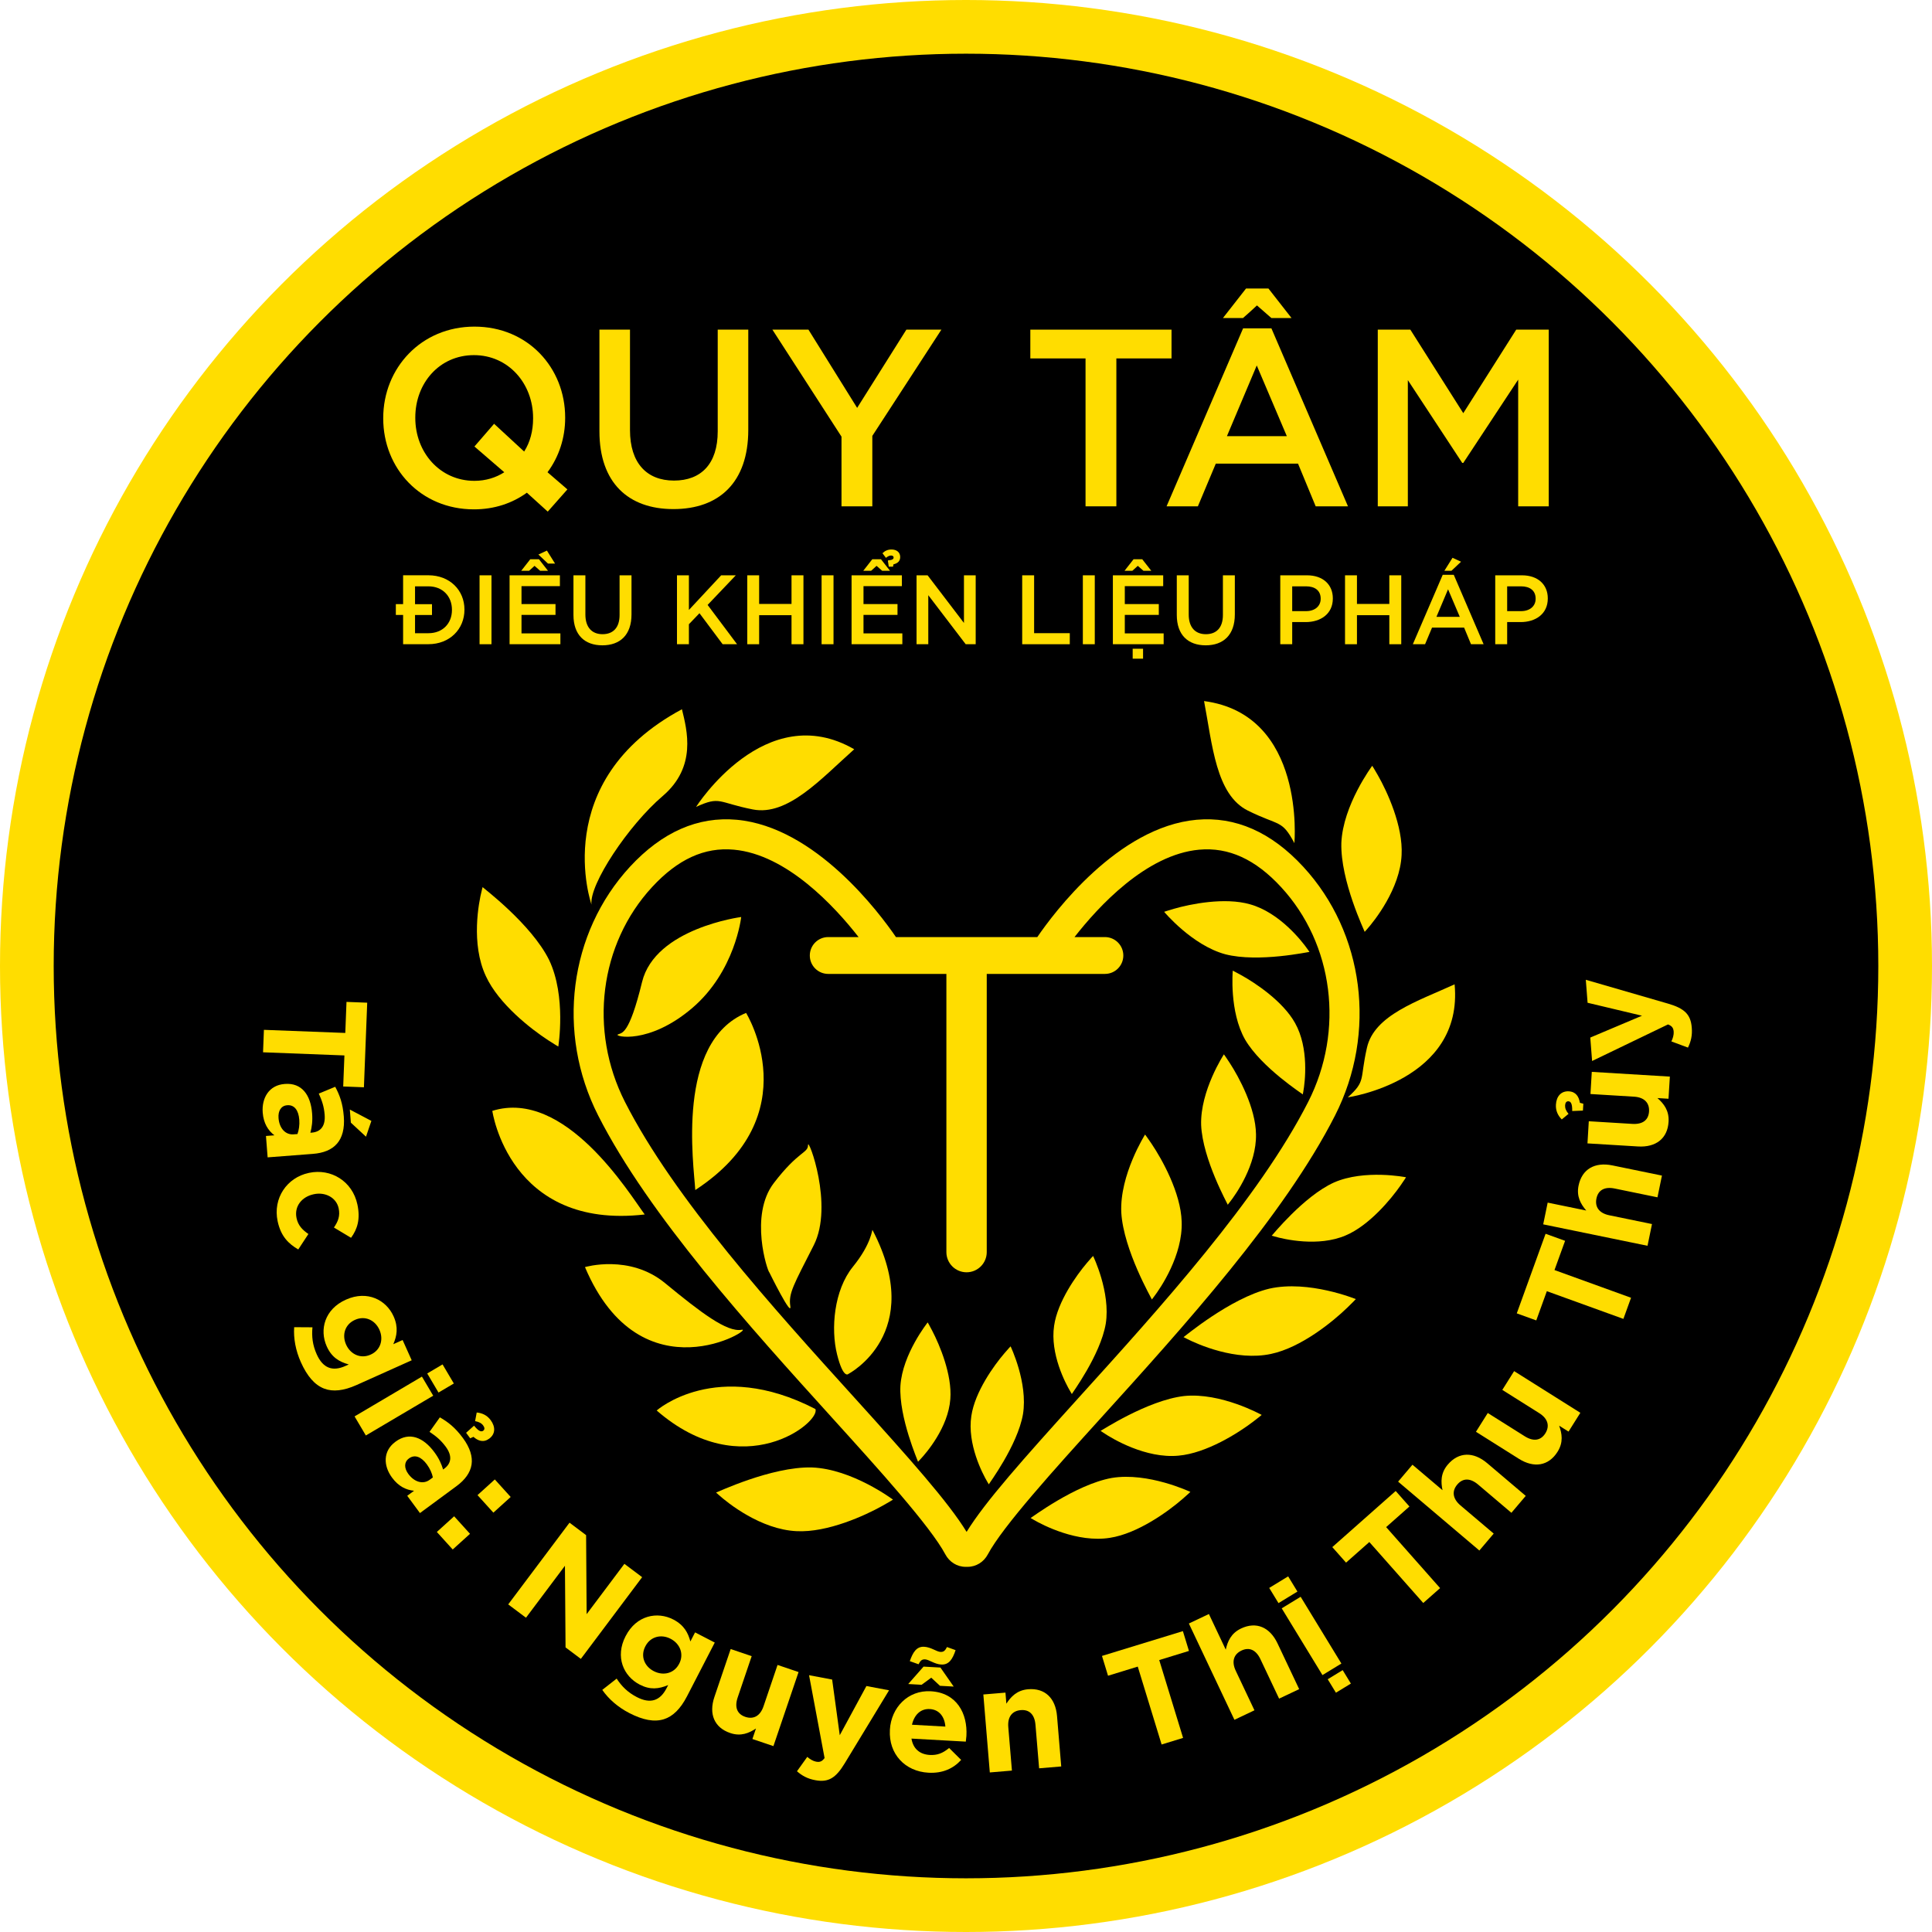 <svg xmlns="http://www.w3.org/2000/svg" xmlns:xlink="http://www.w3.org/1999/xlink" id="Layer_1" x="0px" y="0px" viewBox="0 0 510.24 510.24" style="enable-background:new 0 0 510.24 510.24;" xml:space="preserve"><style type="text/css">	.st0{fill:#FFDD00;}</style><g>	<g>		<circle class="st0" cx="255.12" cy="255.12" r="255.12"></circle>		<circle cx="255.12" cy="255.12" r="240.94"></circle>	</g>	<g>		<g>			<path class="st0" d="M139.15,130.12c-3.87,2.8-8.6,4.4-13.98,4.4c-14.11,0-23.96-10.87-23.96-24v-0.13    c0-13.14,9.98-24.13,24.09-24.13c14.11,0,23.96,10.87,23.96,24v0.13c0,5.27-1.64,10.27-4.66,14.33l5.25,4.53l-5.19,5.87    L139.15,130.12z M133.18,124.72l-7.88-6.8l5.19-6l7.94,7.33c1.58-2.47,2.36-5.47,2.36-8.73v-0.13c0-9.07-6.5-16.6-15.62-16.6    s-15.49,7.4-15.49,16.47v0.13c0,9.07,6.5,16.6,15.62,16.6C128.32,126.99,131.01,126.12,133.18,124.72"></path>			<path class="st0" d="M158.31,113.92V87.06h8.07v26.53c0,8.67,4.4,13.33,11.62,13.33c7.15,0,11.55-4.4,11.55-13V87.06h8.07v26.46    c0,13.93-7.75,20.93-19.76,20.93C165.92,134.46,158.31,127.46,158.31,113.92"></path>			<polygon class="st0" points="222.24,115.32 203.99,87.06 213.51,87.06 226.37,107.72 239.37,87.06 248.62,87.06 230.38,115.12     230.38,133.73 222.24,133.73    "></polygon>			<polygon class="st0" points="286.69,94.66 272.11,94.66 272.11,87.06 309.4,87.06 309.4,94.66 294.83,94.66 294.83,133.72     286.69,133.72    "></polygon>			<path class="st0" d="M328.3,86.72h7.48l20.22,47h-8.53l-4.66-11.27h-21.72l-4.73,11.27h-8.27L328.3,86.72z M322.98,83.99l6.1-7.8    h5.91l6.1,7.8h-5.32l-3.81-3.33c-1.18,1.14-2.49,2.27-3.68,3.33H322.98z M339.85,115.19l-7.94-18.67l-7.88,18.67H339.85z"></path>			<polygon class="st0" points="363.87,87.06 372.47,87.06 386.45,109.12 400.43,87.06 409.02,87.06 409.02,133.72 400.95,133.72     400.95,100.26 386.45,122.26 386.18,122.26 371.81,100.39 371.81,133.72 363.87,133.72    "></polygon>		</g>		<g>			<path class="st0" d="M106.46,162.41h-1.92v-2.86h1.92v-7.62h6.68c5.63,0,9.52,3.93,9.52,9.05v0.05c0,5.12-3.89,9.1-9.52,9.1    h-6.68V162.41z M113.14,167.23c3.76,0,6.22-2.57,6.22-6.14v-0.05c0-3.56-2.46-6.19-6.22-6.19h-3.53v4.71h4.48v2.86h-4.48v4.81    H113.14z"></path>			<rect x="126.65" y="151.94" class="st0" width="3.15" height="18.2"></rect>			<path class="st0" d="M134.58,151.94h13.29v2.86h-10.14v4.73h8.98v2.86h-8.98v4.89H148v2.86h-13.42V151.94z M137.66,150.74    l2.38-3.04h2.3l2.38,3.04h-2.07l-1.48-1.3c-0.46,0.44-0.97,0.88-1.43,1.3H137.66z M142.19,146.45l2.25-1.04l2.15,3.43h-1.87    L142.19,146.45z"></path>			<path class="st0" d="M151.45,162.42v-10.48h3.15v10.35c0,3.38,1.71,5.2,4.53,5.2c2.79,0,4.5-1.72,4.5-5.07v-10.48h3.15v10.32    c0,5.44-3.02,8.17-7.71,8.17C154.42,170.42,151.45,167.69,151.45,162.42"></path>			<polygon class="st0" points="178.79,151.94 181.94,151.94 181.94,161.09 190.46,151.94 194.33,151.94 186.88,159.76     194.66,170.14 190.85,170.14 184.73,161.95 181.94,164.86 181.94,170.14 178.79,170.14    "></polygon>			<polygon class="st0" points="197.35,151.94 200.49,151.94 200.49,159.5 209.04,159.5 209.04,151.94 212.19,151.94 212.19,170.14     209.04,170.14 209.04,162.47 200.49,162.47 200.49,170.14 197.35,170.14    "></polygon>			<rect x="216.98" y="151.94" class="st0" width="3.15" height="18.2"></rect>			<path class="st0" d="M224.91,151.94h13.28v2.86h-10.14v4.73h8.98v2.86h-8.98v4.89h10.26v2.86h-13.41V151.94z M227.99,150.74    l2.38-3.04h2.3l2.38,3.04h-2.07l-1.48-1.3c-0.46,0.44-0.97,0.88-1.43,1.3H227.99z M234.49,148.09l0.08-0.1    c1.08-0.08,1.43-0.34,1.43-0.73v-0.03c0-0.31-0.23-0.52-0.69-0.52c-0.41,0-0.9,0.24-1.33,0.62l-0.92-1.22    c0.56-0.57,1.33-0.99,2.38-0.99c1.36,0,2.3,0.75,2.3,1.98c0,1.19-0.77,1.69-1.79,1.95l-0.1,0.6h-1.13L234.49,148.09z"></path>			<polygon class="st0" points="242.06,151.94 244.98,151.94 254.58,164.52 254.58,151.94 257.68,151.94 257.68,170.14     255.04,170.14 245.16,157.19 245.16,170.14 242.06,170.14    "></polygon>			<polygon class="st0" points="269.96,151.94 273.11,151.94 273.11,167.22 282.53,167.22 282.53,170.14 269.96,170.14    "></polygon>			<rect x="285.98" y="151.94" class="st0" width="3.15" height="18.2"></rect>			<path class="st0" d="M293.92,151.94h13.28v2.86h-10.14v4.73h8.98v2.86h-8.98v4.89h10.26v2.86h-13.41V151.94z M296.99,150.74    l2.38-3.04h2.3l2.38,3.04h-2.07l-1.49-1.3c-0.46,0.44-0.97,0.88-1.43,1.3H296.99z M299.14,171.33h2.74v2.63h-2.74V171.33z"></path>			<path class="st0" d="M310.79,162.42v-10.48h3.15v10.35c0,3.38,1.71,5.2,4.53,5.2c2.79,0,4.5-1.72,4.5-5.07v-10.48h3.15v10.32    c0,5.44-3.02,8.17-7.71,8.17C313.76,170.42,310.79,167.69,310.79,162.42"></path>			<path class="st0" d="M338.12,151.94h7.07c4.17,0,6.81,2.42,6.81,6.08v0.05c0,4.08-3.23,6.22-7.17,6.22h-3.56v5.85h-3.15V151.94z     M344.93,161.4c2.38,0,3.86-1.35,3.86-3.25v-0.05c0-2.13-1.51-3.25-3.86-3.25h-3.66v6.55H344.93z"></path>			<polygon class="st0" points="355.22,151.94 358.37,151.94 358.37,159.5 366.92,159.5 366.92,151.94 370.07,151.94 370.07,170.14     366.92,170.14 366.92,162.47 358.37,162.47 358.37,170.14 355.22,170.14    "></polygon>			<path class="st0" d="M381.02,151.81h2.92l7.88,18.33h-3.33l-1.82-4.39h-8.47l-1.84,4.39h-3.23L381.02,151.81z M385.53,162.91    l-3.1-7.28l-3.07,7.28H385.53z M383.61,147.31l2.25,1.04l-2.53,2.39h-1.87L383.61,147.31z"></path>			<path class="st0" d="M394.9,151.94h7.06c4.17,0,6.81,2.42,6.81,6.08v0.05c0,4.08-3.23,6.22-7.17,6.22h-3.56v5.85h-3.15V151.94z     M401.7,161.4c2.38,0,3.86-1.35,3.86-3.25v-0.05c0-2.13-1.51-3.25-3.86-3.25h-3.66v6.55H401.7z"></path>		</g>	</g>	<g>		<path class="st0" d="M198.8,213.77c9.24,1.82,18.01-8.07,26.8-15.89c-23.51-13.58-41.77,15.22-41.77,15.22   C190.3,210.16,189.56,211.95,198.8,213.77z"></path>		<path class="st0" d="M329.56,214.08c8.44,4.18,8.94,2.3,12.29,8.59c0,0,3.06-33.97-23.86-37.52   C320.19,196.7,321.12,209.89,329.56,214.08z"></path>		<path class="st0" d="M384.16,259.96c-9.74,4.46-21.19,8.1-23.15,16.74c-1.96,8.64-0.2,8.71-5.06,13.11   C355.95,289.81,386.56,285.46,384.16,259.96z"></path>		<path class="st0" d="M175.03,210.22c9.04-7.72,6.41-17.38,5.07-22.91c-35.37,18.99-23.89,51.58-23.89,51.58   C155.58,233.58,165.99,217.93,175.03,210.22z"></path>		<path class="st0" d="M195.75,242.18c0,0-22.71,2.95-26.18,17.16c-3.47,14.22-5.37,13.35-6.41,13.87   c-1.04,0.52,8.15,2.78,19.59-6.93C194.19,256.57,195.75,242.18,195.75,242.18z"></path>		<path class="st0" d="M170.27,320.74c-3.98-5.37-21.01-33.37-40.25-27.36C130.02,293.37,134.46,324.88,170.27,320.74z"></path>		<path class="st0" d="M197.04,267.51c-18.62,7.69-13.8,40.11-13.42,46.78C213.8,294.56,197.04,267.51,197.04,267.51z"></path>		<path class="st0" d="M195.87,351.19c-3.86,0.74-10.85-4.6-20.23-12.32c-9.38-7.72-21.15-4.23-21.15-4.23   C169.39,369.76,199.73,350.45,195.87,351.19z"></path>		<path class="st0" d="M213.4,302.4c0,2.18-2.51,1.51-9.04,10.05c-6.53,8.54-1.67,23.28-1.17,23.61c0,0,6.03,12.23,5.53,8.87   c-0.5-3.35,0.84-5.53,6.2-16.08C220.26,318.31,213.4,300.22,213.4,302.4z"></path>		<path class="st0" d="M225.25,334.55c-5.02,6.2-5.86,16.41-4.19,23.11c1.67,6.7,3.01,5.19,3.01,5.19s20.6-10.72,6.36-38.01   C230.29,324.54,230.28,328.36,225.25,334.55z"></path>		<path class="st0" d="M215.34,372.12c-26.18-13.56-41.91,0.39-41.91,0.39C196.22,392.32,216.88,375.53,215.34,372.12z"></path>		<path class="st0" d="M293.59,390.33c-9.59,1.74-21.33,10.61-21.41,10.58c0,0,0.25,0.16,0.73,0.42c2.52,1.49,11.64,6.17,20.21,4.81   c7.38-1.13,15.43-7.01,19.09-10.18c1.37-1.17,2.17-1.95,2.17-1.95C314.34,394.01,303.23,388.72,293.59,390.33z"></path>		<path class="st0" d="M312.71,368.69c-9.68,1.13-21.96,9.24-22.04,9.2c0,0,0.24,0.17,0.7,0.47c2.42,1.64,11.23,6.89,19.86,6.08   c7.44-0.65,15.84-6.02,19.69-8.95c1.44-1.08,2.29-1.81,2.29-1.81C333.19,373.67,322.44,367.68,312.71,368.69z"></path>		<path class="st0" d="M189.11,394.18c0,0,0.24,0.22,0.69,0.61c2.37,2.14,11.12,9.16,20.6,9.59c8.15,0.41,18.07-4.13,22.69-6.72   c1.73-0.95,2.75-1.61,2.75-1.61c-0.03,0-10.77-8.11-21.46-8.5C203.71,387.3,189.19,394.23,189.11,394.18z"></path>		<path class="st0" d="M287.02,333.58c-2.71,3.19-7.72,10.17-8.63,16.55c-1.11,7.4,3.01,15.24,4.31,17.4   c0.23,0.41,0.37,0.63,0.37,0.63c-0.03-0.07,7.54-10.27,8.96-18.56c1.32-8.34-3.34-17.88-3.34-17.9   C288.68,331.7,288.01,332.39,287.02,333.58z"></path>		<path class="st0" d="M265.23,357.44c-2.72,3.17-7.76,10.14-8.7,16.52c-1.13,7.4,2.95,15.25,4.24,17.42   c0.23,0.41,0.37,0.63,0.37,0.63c-0.03-0.07,7.58-10.24,9.03-18.52c1.35-8.33-3.27-17.89-3.27-17.92   C266.9,355.56,266.23,356.25,265.23,357.44z"></path>		<path class="st0" d="M245,349.25c0,0.02-6.65,8.31-7.2,16.73c-0.44,8.4,4.7,20.01,4.65,20.07c0,0,0.18-0.18,0.5-0.53   c1.74-1.82,7.48-8.56,8.03-16.02c0.51-6.42-2.84-14.34-4.78-18.05C245.5,350.07,245,349.25,245,349.25z"></path>		<path class="st0" d="M335.24,340.33c-10.34,2.47-22.58,12.83-22.67,12.8c0,0,0.28,0.15,0.82,0.42c2.83,1.46,13.04,6.01,22.28,4.02   c7.96-1.67,16.37-8.55,20.16-12.23c1.42-1.35,2.24-2.25,2.24-2.25C358.04,343.09,345.64,337.99,335.24,340.33z"></path>		<path class="st0" d="M352.29,312.3c-8.03,3.65-16.35,14.05-16.43,14.04c0,0,0.26,0.08,0.73,0.21c2.54,0.74,11.58,2.82,18.79-0.27   c6.23-2.63,11.98-9.58,14.48-13.17c0.94-1.33,1.47-2.19,1.47-2.19C371.31,310.91,360.39,308.74,352.29,312.3z"></path>		<path class="st0" d="M360.99,245.45c2.04-2.29,8.73-10.71,9.17-19.61c0.43-7.66-3.82-16.81-6.25-21.07   c-0.89-1.59-1.51-2.53-1.51-2.53c0,0.03-7.73,10.35-8.15,20.38c-0.28,10,6.21,23.41,6.16,23.48   C360.41,246.12,360.62,245.89,360.99,245.45z"></path>		<path class="st0" d="M323.59,252.02c8.79,2.27,22.18-0.68,22.24-0.62c0,0-0.15-0.23-0.45-0.64c-1.55-2.23-7.45-9.75-15.23-11.93   c-6.68-1.92-15.78-0.08-20.11,1.18c-1.62,0.45-2.59,0.81-2.59,0.8C307.46,240.82,314.8,249.63,323.59,252.02z"></path>		<path class="st0" d="M323.23,278.45c0,0.03-6.28,9.58-6.01,18.67c0.39,9.05,7.07,20.98,7.03,21.05c0,0,0.18-0.21,0.48-0.62   c1.69-2.13,7.15-9.94,6.98-18c-0.1-6.94-4.5-15.09-6.96-18.86C323.85,279.28,323.23,278.45,323.23,278.45z"></path>		<path class="st0" d="M327.83,257.55c-1.38-0.78-2.26-1.19-2.26-1.2c0.01,0.02-0.98,10.78,3.28,18.24   c4.34,7.38,15.22,14.36,15.22,14.44c0,0,0.05-0.26,0.13-0.73c0.46-2.52,1.55-11.47-2.17-18.11   C338.84,264.45,331.55,259.61,327.83,257.55z"></path>		<path class="st0" d="M144.75,274.71c1.64,1.08,2.7,1.68,2.7,1.68c-0.01-0.03,2.17-13.26-2.44-22.88   c-4.72-9.52-17.57-19.13-17.56-19.22c0,0-0.09,0.31-0.22,0.89c-0.79,3.08-2.93,14.06,1.09,22.62   C131.72,265.19,140.32,271.83,144.75,274.71z"></path>		<path class="st0" d="M302.41,299.63c0,0.03-6.73,10.62-6.28,20.59c0.58,9.93,8.12,22.9,8.08,22.97c0,0,0.19-0.24,0.52-0.69   c1.81-2.36,7.67-11.03,7.35-19.87c-0.23-7.61-5.2-16.48-7.96-20.58C303.1,300.53,302.41,299.63,302.41,299.63z"></path>		<path class="st0" d="M352.59,294.59c11.09-21.82,7.71-48.21-8.4-65.68c-8.46-9.17-17.94-13.34-28.19-12.41   c-20.8,1.9-37.72,24.65-42.05,30.98h-37.33c-4.33-6.33-21.25-29.07-42.05-30.98c-10.24-0.93-19.73,3.24-28.2,12.41   c-16.11,17.47-19.49,43.86-8.4,65.68c13.45,26.47,40.24,56.05,61.76,79.82c12.29,13.57,25.97,28.67,29.94,36.11   c1.06,1.99,3.08,3.28,5.34,3.28h0.53c2.26,0,4.28-1.29,5.34-3.28c3.97-7.44,17.65-22.54,29.94-36.11   C312.35,350.64,339.14,321.06,352.59,294.59z M255.28,404.57c-4.88-7.94-14.86-19.13-29.67-35.49   c-21.21-23.42-47.6-52.56-60.57-78.09c-9.59-18.88-6.71-41.66,7.16-56.7c6.79-7.36,13.85-10.61,21.63-9.89   c13.96,1.27,26.62,15.01,32.92,23.08h-8.02c-2.69,0-4.86,2.18-4.86,4.87c0,2.69,2.18,4.86,4.86,4.86h31.21v73.47   c0,2.94,2.39,5.33,5.33,5.33c2.94,0,5.33-2.39,5.33-5.33v-73.47h31.21c2.69,0,4.86-2.18,4.86-4.86c0-2.69-2.18-4.87-4.86-4.87   h-8.03c6.29-8.07,18.93-21.8,32.92-23.08c7.77-0.7,14.85,2.52,21.64,9.89c13.87,15.04,16.75,37.83,7.16,56.7   c-12.97,25.53-39.36,54.67-60.57,78.09C270.14,385.44,260.16,396.63,255.28,404.57z"></path>	</g>	<g>		<path class="st0" d="M91.19,272.8l0.32-8.2l5.47,0.21l-0.87,22.34l-5.47-0.21l0.32-8.2l-21.49-0.83l0.23-5.93L91.19,272.8z"></path>		<path class="st0" d="M75.14,286.28l0.08-0.01c4.5-0.35,6.83,2.91,7.21,7.79c0.16,2.08-0.07,3.6-0.46,5.1l0.35-0.03   c2.42-0.19,3.65-1.79,3.42-4.71c-0.17-2.23-0.72-3.77-1.55-5.6l4.34-1.8c1.17,2.19,2,4.37,2.27,7.86   c0.25,3.19-0.42,5.56-1.77,7.13c-1.42,1.66-3.63,2.52-6.4,2.73l-11.95,0.92l-0.44-5.65l2.23-0.17c-1.69-1.3-2.87-3.18-3.09-6.02   C69.09,289.95,71.07,286.59,75.14,286.28z M77.52,299.58l1.04-0.08c0.38-1.04,0.59-2.37,0.48-3.79c-0.19-2.5-1.31-3.96-3.15-3.82   l-0.08,0.01c-1.58,0.12-2.4,1.5-2.25,3.38C73.77,298.02,75.41,299.74,77.52,299.58z M98.08,296.03l-1.42,4.17l-4-3.71l-0.27-3.46   L98.08,296.03z"></path>		<path class="st0" d="M81.54,309.77l0.08-0.02c5.77-1.23,11.46,2.18,12.77,8.36c0.81,3.81,0.03,6.46-1.68,8.79l-4.52-2.71   c1.08-1.57,1.68-3.04,1.25-5.07c-0.61-2.87-3.57-4.37-6.55-3.73l-0.08,0.02c-3.09,0.66-5.16,3.18-4.49,6.31   c0.41,1.92,1.52,3.07,3.13,4.18l-2.68,4.08c-2.57-1.5-4.59-3.44-5.45-7.47C72.04,316.44,75.77,311,81.54,309.77z"></path>		<path class="st0" d="M77.69,350.51l4.83,0.03c-0.22,2.42,0.01,4.64,1.13,7.14c1.64,3.66,4.17,4.59,7.55,3.08l0.91-0.41   c-2.61-0.73-4.54-1.93-5.82-4.78c-1.97-4.4-0.55-9.81,5.04-12.32l0.07-0.03c5.63-2.52,10.61,0.1,12.55,4.43   c1.31,2.92,0.85,5.2-0.08,7.35l2.46-1.1l2.4,5.35l-14.6,6.55c-3.38,1.51-6.2,1.81-8.49,0.94c-2.55-0.97-4.54-3.33-6.18-6.99   C78.08,356.67,77.49,353.47,77.69,350.51z M97.84,357.77l0.07-0.03c2.57-1.15,3.46-3.96,2.29-6.56c-1.17-2.6-3.84-3.77-6.41-2.62   l-0.07,0.03c-2.6,1.17-3.48,3.93-2.31,6.53C92.58,357.72,95.28,358.92,97.84,357.77z"></path>		<path class="st0" d="M111.43,363.56l2.98,5.04l-17.79,10.51l-2.98-5.04L111.43,363.56z M116.88,360.34l2.98,5.04l-4.05,2.39   l-2.98-5.04L116.88,360.34z"></path>		<path class="st0" d="M104.41,380.79l0.06-0.05c3.63-2.68,7.34-1.15,10.25,2.79c1.24,1.67,1.85,3.09,2.31,4.57l0.28-0.21   c1.95-1.44,2.15-3.45,0.41-5.81c-1.33-1.8-2.61-2.82-4.28-3.93l2.73-3.83c2.16,1.24,4.01,2.65,6.09,5.47   c1.9,2.58,2.59,4.94,2.28,6.99c-0.33,2.16-1.74,4.06-3.98,5.71l-9.65,7.11l-3.36-4.56l1.8-1.33c-2.12-0.21-4.12-1.17-5.81-3.47   C101.22,387.11,101.12,383.21,104.41,380.79z M113.48,390.81l0.84-0.62c-0.22-1.08-0.75-2.32-1.6-3.47   c-1.49-2.02-3.21-2.66-4.7-1.56l-0.06,0.05c-1.27,0.94-1.24,2.54-0.12,4.06C109.46,391.47,111.77,392.07,113.48,390.81z    M125.2,376.52c1.14,1.41,1.86,1.74,2.42,1.33c0.43-0.32,0.4-0.82-0.01-1.38c-0.43-0.59-1.09-0.96-2.14-1.15l0.43-2.28   c1.39,0.13,2.71,0.69,3.69,2.02c1.3,1.77,1.27,3.66-0.38,4.88c-1.52,1.12-2.96,0.6-4.17-0.47c-0.24,0.13-0.65,0.29-0.86,0.39   l-1.08-1.46L125.2,376.52z"></path>		<path class="st0" d="M119.94,400.45l4.19,4.63l-4.57,4.14l-4.19-4.63L119.94,400.45z M130.68,390.72l4.19,4.63l-4.57,4.14   l-4.19-4.63L130.68,390.72z"></path>		<path class="st0" d="M150.41,402.14l4.38,3.29l0.14,20.87l9.97-13.29l4.69,3.52l-16.19,21.58l-4.04-3.03l-0.16-21.56l-10.29,13.72   l-4.69-3.52L150.41,402.14z"></path>		<path class="st0" d="M159.06,446.3l3.8-2.98c1.33,2.03,2.9,3.62,5.33,4.88c3.56,1.84,6.12,0.99,7.82-2.29l0.46-0.89   c-2.5,1.05-4.76,1.32-7.53-0.12c-4.28-2.21-6.54-7.33-3.73-12.77l0.04-0.07c2.83-5.48,8.36-6.53,12.57-4.35   c2.84,1.47,3.9,3.53,4.51,5.8l1.24-2.4l5.2,2.69l-7.34,14.21c-1.7,3.29-3.72,5.28-6.06,6.02c-2.6,0.83-5.62,0.22-9.18-1.62   C163.2,450.87,160.75,448.73,159.06,446.3z M179.35,439.43l0.04-0.07c1.29-2.5,0.24-5.25-2.29-6.56   c-2.53-1.31-5.35-0.55-6.64,1.95l-0.04,0.07c-1.31,2.53-0.28,5.24,2.26,6.54S178.06,441.93,179.35,439.43z"></path>		<path class="st0" d="M188.67,448.18l4.3-12.67l5.55,1.88l-3.7,10.91c-0.89,2.63-0.11,4.4,2.01,5.12s3.93-0.17,4.82-2.8l3.7-10.91   l5.55,1.88l-6.64,19.56l-5.55-1.88l0.94-2.77c-1.83,1.21-3.99,2.15-6.8,1.19C188.65,456.27,187.15,452.67,188.67,448.18z"></path>		<path class="st0" d="M210.48,467.79l2.72-3.8c0.67,0.6,1.55,1.12,2.31,1.26c0.98,0.19,1.57-0.02,2.26-0.95l-4.1-21.88l6.1,1.15   l2.01,14.7l7.04-12.99l5.98,1.13l-11.73,19.32c-2.33,3.83-4.29,5.07-7.74,4.42C213.24,469.77,211.79,468.94,210.48,467.79z"></path>		<path class="st0" d="M235.02,456.91l0-0.08c0.33-5.89,4.79-10.5,10.79-10.17c6.89,0.38,9.75,5.91,9.42,11.76   c-0.03,0.46-0.09,1-0.16,1.54l-14.35-0.8c0.43,2.69,2.2,4.17,4.82,4.32c1.96,0.11,3.42-0.43,5.12-1.84l3.18,3.15   c-2.06,2.28-4.91,3.59-8.64,3.38C239.01,467.83,234.67,463.22,235.02,456.91z M243.91,440.15l4.46,0.25l3.5,5.02l-3.62-0.2   l-2.31-2.14l-2.54,1.87l-3.54-0.2L243.91,440.15z M240.28,438.71c0.83-2.39,1.8-3.91,3.8-3.8c1.81,0.1,3.25,1.3,4.29,1.36   c0.89,0.05,1.26-0.39,1.73-1.29l2.27,0.82c-0.79,2.39-1.76,3.92-3.8,3.8c-1.77-0.1-3.21-1.3-4.25-1.36   c-0.89-0.05-1.26,0.39-1.73,1.29L240.28,438.71z M249.67,455.99c-0.2-2.64-1.64-4.49-4.11-4.63c-2.42-0.13-4.1,1.51-4.71,4.14   L249.67,455.99z"></path>		<path class="st0" d="M259.7,447.51l5.84-0.49l0.24,2.92c1.2-1.84,2.8-3.56,5.75-3.81c4.42-0.37,7.23,2.34,7.63,7.06l1.11,13.33   l-5.84,0.49l-0.96-11.48c-0.23-2.76-1.65-4.08-3.88-3.89c-2.23,0.19-3.53,1.72-3.3,4.49l0.96,11.48l-5.84,0.49L259.7,447.51z"></path>		<path class="st0" d="M300.48,440.15l-7.85,2.41l-1.6-5.23l21.37-6.55l1.6,5.23l-7.85,2.41l6.3,20.56l-5.67,1.74L300.48,440.15z"></path>		<path class="st0" d="M313.98,428.77l5.29-2.51l4.45,9.41c0.48-2.14,1.37-4.32,4.05-5.59c4.01-1.9,7.59-0.35,9.62,3.93l5.72,12.09   l-5.3,2.51l-4.93-10.42c-1.19-2.51-2.98-3.24-5-2.28c-2.02,0.96-2.7,2.86-1.51,5.36l4.93,10.42l-5.29,2.51L313.98,428.77z"></path>		<path class="st0" d="M335.2,419.37l5-3.05l2.45,4.01l-5,3.05L335.2,419.37z M338.5,424.76l5-3.05l10.76,17.63l-5,3.05   L338.5,424.76z M350.65,443.49l3.95-2.41l2.17,3.55l-3.95,2.41L350.65,443.49z"></path>		<path class="st0" d="M361.64,407.25l-6.15,5.44l-3.63-4.1l16.74-14.82l3.63,4.1l-6.15,5.44l14.25,16.11l-4.45,3.93L361.64,407.25z   "></path>		<path class="st0" d="M369.24,391.3l3.79-4.47l7.94,6.73c-0.45-2.15-0.53-4.5,1.39-6.76c2.87-3.38,6.77-3.45,10.39-0.39l10.2,8.65   l-3.79,4.47l-8.79-7.46c-2.12-1.79-4.05-1.72-5.5-0.01c-1.45,1.7-1.28,3.71,0.83,5.51l8.79,7.45l-3.79,4.47L369.24,391.3z"></path>		<path class="st0" d="M401.12,385.26l-11.32-7.13l3.12-4.96l9.75,6.14c2.35,1.48,4.25,1.13,5.45-0.76   c1.19-1.89,0.74-3.86-1.61-5.34l-9.75-6.14l3.12-4.96l17.49,11.01l-3.12,4.96l-2.48-1.56c0.75,2.07,1.16,4.38-0.42,6.89   C408.99,387.16,405.14,387.79,401.12,385.26z"></path>		<path class="st0" d="M408.52,341l-2.79,7.72l-5.15-1.86l7.61-21.02l5.15,1.86l-2.8,7.72l20.22,7.32l-2.02,5.58L408.52,341z"></path>		<path class="st0" d="M407.56,323.35l1.18-5.74l10.19,2.09c-1.43-1.67-2.63-3.69-2.03-6.59c0.89-4.34,4.28-6.28,8.92-5.33   l13.1,2.69l-1.18,5.74l-11.29-2.32c-2.72-0.56-4.38,0.44-4.83,2.63c-0.45,2.19,0.66,3.87,3.38,4.43l11.29,2.32l-1.18,5.74   L407.56,323.35z"></path>		<path class="st0" d="M415.22,293.42c0.03-1.81-0.31-2.53-1-2.57c-0.54-0.03-0.83,0.38-0.88,1.07c-0.04,0.73,0.22,1.44,0.91,2.25   l-1.79,1.47c-0.98-0.99-1.64-2.26-1.54-3.92c0.13-2.19,1.38-3.62,3.42-3.5c1.89,0.12,2.65,1.44,2.91,3.03   c0.27,0.05,0.68,0.2,0.91,0.25l-0.11,1.81L415.22,293.42z M432.6,302.78l-13.35-0.81l0.35-5.85l11.5,0.7   c2.77,0.17,4.27-1.05,4.41-3.28c0.14-2.23-1.2-3.74-3.97-3.91l-11.5-0.7l0.35-5.85l20.62,1.25l-0.36,5.85l-2.92-0.18   c1.65,1.45,3.12,3.28,2.94,6.24C440.42,300.66,437.34,303.06,432.6,302.78z"></path>		<path class="st0" d="M445.79,276.67l-4.38-1.63c0.4-0.8,0.67-1.79,0.61-2.56c-0.08-1-0.43-1.51-1.5-1.93l-20.05,9.66l-0.48-6.19   l13.66-5.77l-14.37-3.42l-0.47-6.07l21.7,6.29c4.31,1.25,6.01,2.82,6.28,6.32C446.98,273.48,446.56,275.1,445.79,276.67z"></path>	</g></g></svg>